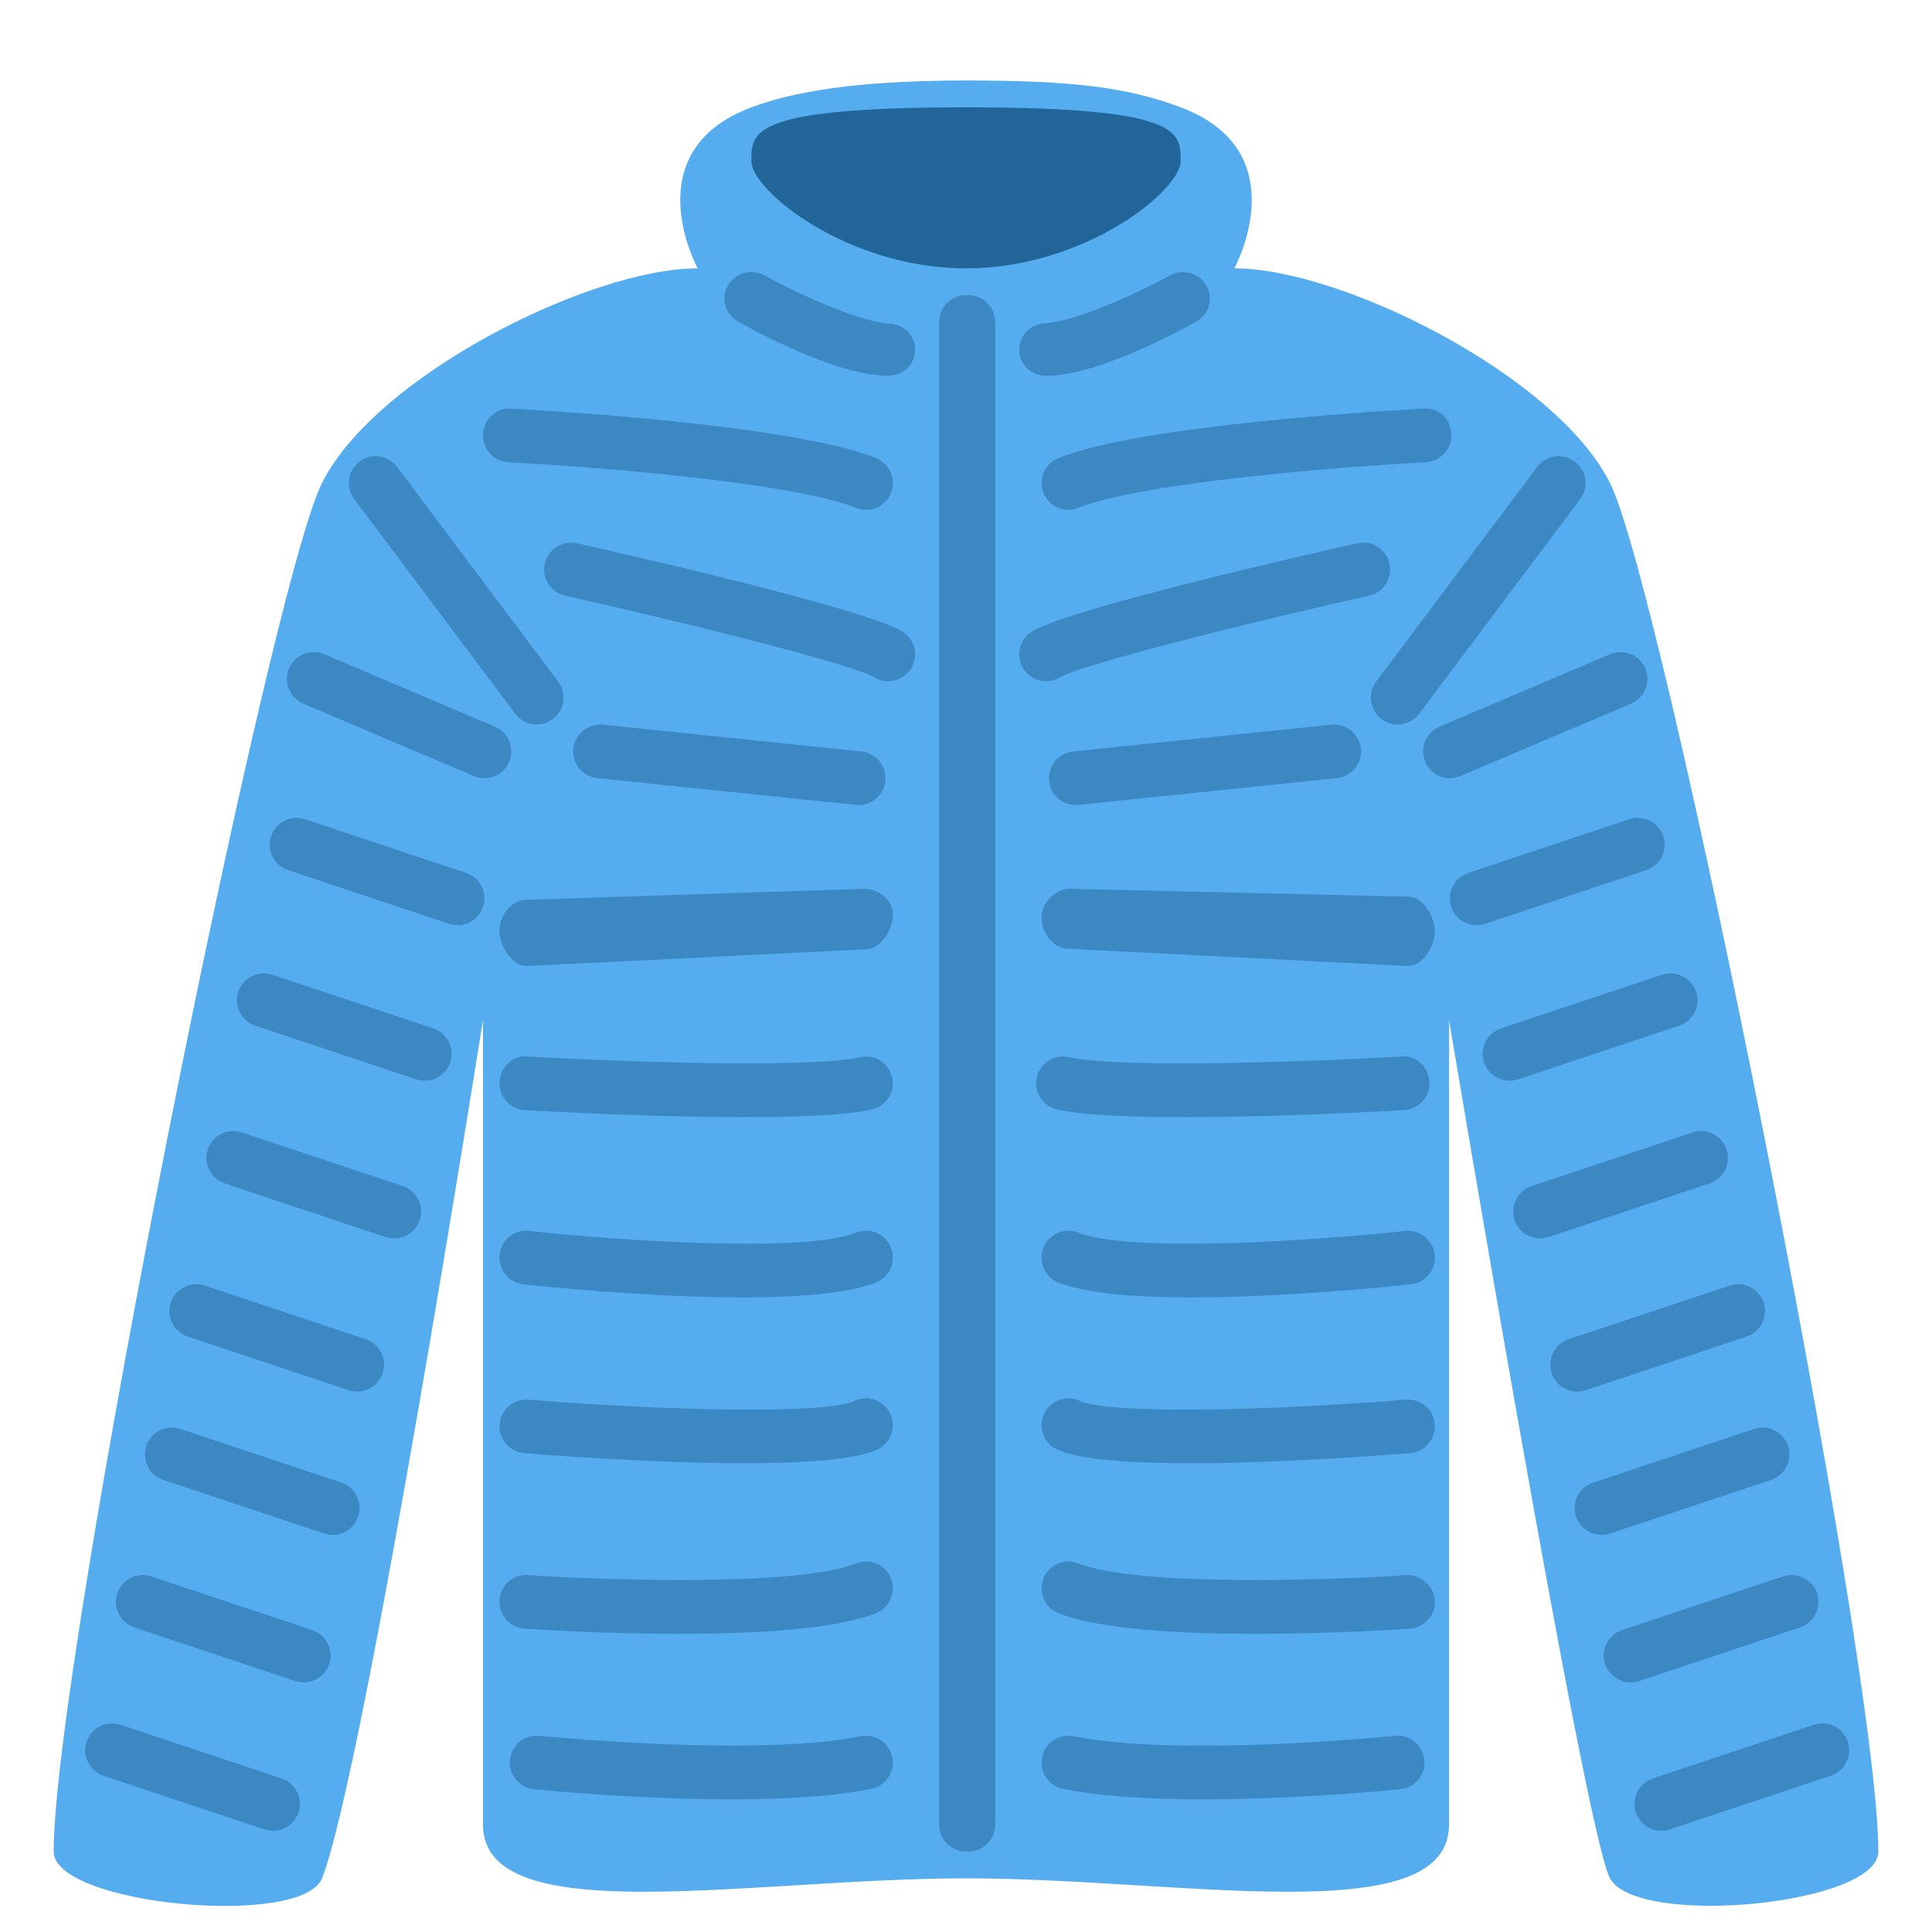 <?xml version="1.0" encoding="UTF-8" standalone="no"?><svg xmlns:dc="http://purl.org/dc/elements/1.1/" xmlns:cc="http://creativecommons.org/ns#" xmlns:rdf="http://www.w3.org/1999/02/22-rdf-syntax-ns#" xmlns:svg="http://www.w3.org/2000/svg" xmlns="http://www.w3.org/2000/svg" viewBox="0 0 45 45" style="enable-background:new 0 0 45 45;" xml:space="preserve" version="1.1" id="svg2"><defs id="defs6"><clipPath id="clipPath16" clipPathUnits="userSpaceOnUse"><path id="path18" d="M 0,36 36,36 36,0 0,0 0,36 Z"/></clipPath></defs><g transform="matrix(1.25,0,0,-1.25,0,45)" id="g10"><g id="g12"><g clip-path="url(#clipPath16)" id="g14"><g transform="translate(18,1)" id="g20"><path id="path22" style="fill:#55acee;fill-opacity:1;fill-rule:nonzero;stroke:none" d="m 0,0 c -4,0 -9,-1 -9,1 l 0,15 c 0,0 -2.209,-14 -3,-16 -0.368,-0.93 -5,-0.5 -5,0.5 0,3.531 4,23.5 5,25.5 1,2 5,4 7,4 0,0 -1.194,2.174 1,3 0.987,0.372 2.385,0.5 4,0.5 L 0,0 Z"/></g><g transform="translate(18,1)" id="g24"><path id="path26" style="fill:#55acee;fill-opacity:1;fill-rule:nonzero;stroke:none" d="m 0,0 c 4,0 9,-1 9,1 l 0,15 c 0,0 2.525,-15.12 3,-16 0.499,-0.923 5,-0.5 5,0.5 0,3.531 -4,23.5 -5,25.5 -1,2 -5,4 -7,4 0,0 1.194,2.174 -1,3 -0.987,0.372 -2,0.5 -4,0.5 L 0,0 Z"/></g><g transform="translate(14,33)" id="g28"><path id="path30" style="fill:#226699;fill-opacity:1;fill-rule:nonzero;stroke:none" d="M 0,0 C 0,0.552 0,1 4,1 8,1 8,0.552 8,0 8,-0.552 6.209,-2 4,-2 1.791,-2 0,-0.552 0,0"/></g><g transform="translate(10.001,22.5)" id="g32"><path id="path34" style="fill:#3b88c3;fill-opacity:1;fill-rule:nonzero;stroke:none" d="m 0,0 c -0.152,0 -0.302,0.069 -0.4,0.2 l -3,4 c -0.166,0.221 -0.121,0.534 0.1,0.7 0.22,0.166 0.533,0.121 0.699,-0.1 l 3,-4 C 0.565,0.579 0.52,0.266 0.299,0.1 0.21,0.033 0.104,0 0,0"/></g><g transform="translate(18,1.5)" id="g36"><path id="path38" style="fill:#3b88c3;fill-opacity:1;fill-rule:nonzero;stroke:none" d="m 0,0 c -0.276,0 -0.5,0.224 -0.5,0.5 l 0,28 c 0,0.276 0.224,0.5 0.5,0.5 0.276,0 0.5,-0.224 0.5,-0.5 l 0,-28 C 0.5,0.224 0.276,0 0,0"/></g><g transform="translate(9.027,21.499)" id="g40"><path id="path42" style="fill:#3b88c3;fill-opacity:1;fill-rule:nonzero;stroke:none" d="M 0,0 C -0.065,0 -0.131,0.013 -0.195,0.04 L -3.376,1.39 C -3.631,1.498 -3.75,1.791 -3.642,2.045 -3.533,2.3 -3.241,2.417 -2.986,2.311 L 0.195,0.96 C 0.45,0.853 0.568,0.559 0.46,0.305 0.379,0.114 0.194,0 0,0"/></g><g transform="translate(8.527,18.76)" id="g44"><path id="path46" style="fill:#3b88c3;fill-opacity:1;fill-rule:nonzero;stroke:none" d="m 0,0 c -0.052,0 -0.105,0.008 -0.158,0.026 l -3,1 c -0.262,0.087 -0.404,0.37 -0.316,0.632 0.087,0.261 0.367,0.405 0.632,0.316 l 3,-1 C 0.42,0.887 0.562,0.604 0.474,0.342 0.404,0.132 0.209,0 0,0"/></g><g transform="translate(7.915,15.863)" id="g48"><path id="path50" style="fill:#3b88c3;fill-opacity:1;fill-rule:nonzero;stroke:none" d="m 0,0 c -0.052,0 -0.105,0.008 -0.158,0.025 l -3,1 c -0.262,0.087 -0.404,0.37 -0.316,0.633 0.087,0.261 0.368,0.402 0.632,0.316 l 3,-0.999 C 0.42,0.887 0.562,0.604 0.474,0.342 0.405,0.133 0.209,0 0,0"/></g><g transform="translate(7.346,12.924)" id="g52"><path id="path54" style="fill:#3b88c3;fill-opacity:1;fill-rule:nonzero;stroke:none" d="m 0,0 c -0.052,0 -0.105,0.008 -0.158,0.025 l -3,1 c -0.262,0.088 -0.404,0.371 -0.316,0.633 0.087,0.262 0.369,0.406 0.632,0.317 l 3,-1 C 0.42,0.887 0.562,0.604 0.474,0.342 0.404,0.133 0.209,0 0,0"/></g><g transform="translate(6.656,10.07)" id="g56"><path id="path58" style="fill:#3b88c3;fill-opacity:1;fill-rule:nonzero;stroke:none" d="m 0,0 c -0.052,0 -0.105,0.008 -0.158,0.025 l -3,1 c -0.262,0.088 -0.404,0.371 -0.316,0.633 0.087,0.261 0.369,0.405 0.632,0.317 l 3,-1 C 0.42,0.887 0.562,0.604 0.474,0.342 0.404,0.133 0.209,0 0,0"/></g><g transform="translate(6.201,7.399)" id="g60"><path id="path62" style="fill:#3b88c3;fill-opacity:1;fill-rule:nonzero;stroke:none" d="m 0,0 c -0.052,0 -0.105,0.008 -0.158,0.025 l -3,1 c -0.262,0.088 -0.404,0.371 -0.316,0.633 0.087,0.261 0.369,0.405 0.632,0.317 l 3,-1 C 0.42,0.887 0.562,0.604 0.474,0.342 0.404,0.133 0.209,0 0,0"/></g><g transform="translate(5.66,4.651)" id="g64"><path id="path66" style="fill:#3b88c3;fill-opacity:1;fill-rule:nonzero;stroke:none" d="m 0,0 c -0.052,0 -0.105,0.008 -0.158,0.025 l -3,1 c -0.262,0.088 -0.404,0.371 -0.316,0.633 0.087,0.261 0.368,0.403 0.632,0.317 l 3,-1 C 0.42,0.887 0.562,0.604 0.474,0.342 0.404,0.133 0.209,0 0,0"/></g><g transform="translate(5.088,1.886)" id="g68"><path id="path70" style="fill:#3b88c3;fill-opacity:1;fill-rule:nonzero;stroke:none" d="m 0,0 c -0.052,0 -0.105,0.008 -0.158,0.025 l -3,1 c -0.262,0.088 -0.404,0.371 -0.316,0.633 0.087,0.261 0.367,0.405 0.632,0.317 l 3,-1 C 0.42,0.887 0.562,0.604 0.474,0.342 0.404,0.133 0.209,0 0,0"/></g><g transform="translate(13.625,2.472)" id="g72"><path id="path74" style="fill:#3b88c3;fill-opacity:1;fill-rule:nonzero;stroke:none" d="M 0,0 C -1.794,0 -3.564,0.177 -3.675,0.189 -3.95,0.216 -4.15,0.461 -4.123,0.736 -4.094,1.01 -3.85,1.215 -3.575,1.183 -3.534,1.18 0.47,0.781 2.411,1.176 2.683,1.23 2.945,1.057 3.001,0.785 3.056,0.515 2.881,0.251 2.611,0.195 1.891,0.049 0.942,0 0,0"/></g><g transform="translate(12.655,5.556)" id="g76"><path id="path78" style="fill:#3b88c3;fill-opacity:1;fill-rule:nonzero;stroke:none" d="M 0,0 C -1.378,0 -2.626,0.079 -2.881,0.096 -3.156,0.114 -3.365,0.353 -3.346,0.628 -3.327,0.903 -3.1,1.118 -2.813,1.094 -1.49,1.005 2.189,0.871 3.295,1.312 3.552,1.415 3.843,1.291 3.945,1.034 4.048,0.777 3.923,0.486 3.667,0.385 2.904,0.08 1.387,0 0,0"/></g><g transform="translate(13.872,8.735)" id="g80"><path id="path82" style="fill:#3b88c3;fill-opacity:1;fill-rule:nonzero;stroke:none" d="m 0,0 c -1.65,0 -3.551,0.143 -4.105,0.188 -0.274,0.023 -0.479,0.264 -0.458,0.539 0.023,0.275 0.268,0.479 0.54,0.457 C -1.45,0.977 1.525,0.909 2.048,1.16 2.298,1.279 2.596,1.174 2.715,0.925 2.835,0.676 2.729,0.377 2.48,0.258 2.071,0.062 1.09,0 0,0"/></g><g transform="translate(13.834,11.825)" id="g84"><path id="path86" style="fill:#3b88c3;fill-opacity:1;fill-rule:nonzero;stroke:none" d="M 0,0 C -1.77,0 -3.749,0.208 -4.08,0.244 -4.354,0.274 -4.553,0.521 -4.523,0.796 -4.494,1.07 -4.25,1.273 -3.972,1.238 -2.627,1.091 1.087,0.8 2.119,1.206 2.375,1.311 2.666,1.181 2.768,0.925 2.869,0.667 2.742,0.377 2.485,0.276 1.959,0.068 1.014,0 0,0"/></g><g transform="translate(13.88,15.183)" id="g88"><path id="path90" style="fill:#3b88c3;fill-opacity:1;fill-rule:nonzero;stroke:none" d="m 0,0 c -1.753,0 -3.767,0.112 -4.102,0.132 -0.275,0.016 -0.486,0.252 -0.47,0.528 0.016,0.276 0.249,0.505 0.528,0.47 C -2.662,1.05 1.143,0.893 2.145,1.118 2.415,1.181 2.683,1.011 2.743,0.741 2.804,0.472 2.635,0.204 2.365,0.144 1.89,0.036 0.986,0 0,0"/></g><g transform="translate(9.807,18)" id="g92"><path id="path94" style="fill:#3b88c3;fill-opacity:1;fill-rule:nonzero;stroke:none" d="m 0,0 c -0.27,0 -0.492,0.371 -0.5,0.642 -0.007,0.276 0.211,0.584 0.487,0.591 L 6.315,1.439 C 6.562,1.428 6.821,1.247 6.829,0.971 6.836,0.696 6.618,0.32 6.342,0.312 L 0.014,0 0,0 Z"/></g><g transform="translate(16,21)" id="g96"><path id="path98" style="fill:#3b88c3;fill-opacity:1;fill-rule:nonzero;stroke:none" d="M 0,0 C -0.017,0 -0.035,0.001 -0.052,0.002 L -4.87,0.501 c -0.275,0.029 -0.475,0.275 -0.446,0.549 0.028,0.275 0.274,0.469 0.548,0.447 L 0.051,0.998 C 0.326,0.969 0.525,0.723 0.497,0.449 0.47,0.191 0.253,0 0,0"/></g><g transform="translate(16.551,23.307)" id="g100"><path id="path102" style="fill:#3b88c3;fill-opacity:1;fill-rule:nonzero;stroke:none" d="m 0,0 c -0.087,0 -0.173,0.022 -0.253,0.069 -0.441,0.26 -3.638,1.048 -5.767,1.525 -0.27,0.06 -0.44,0.328 -0.379,0.597 0.06,0.269 0.326,0.436 0.597,0.379 C -4.92,2.373 -0.484,1.365 0.254,0.931 0.492,0.791 0.571,0.484 0.431,0.247 0.338,0.088 0.171,0 0,0"/></g><g transform="translate(16.136,26.5)" id="g104"><path id="path106" style="fill:#3b88c3;fill-opacity:1;fill-rule:nonzero;stroke:none" d="m 0,0 c -0.062,0 -0.126,0.012 -0.188,0.037 -1.2,0.486 -5.08,0.778 -6.474,0.85 -0.275,0.014 -0.487,0.25 -0.473,0.526 0.013,0.275 0.244,0.495 0.525,0.473 C -6.398,1.875 -1.412,1.612 0.188,0.963 0.444,0.86 0.567,0.568 0.463,0.312 0.385,0.118 0.197,0 0,0"/></g><g transform="translate(16.552,29)" id="g108"><path id="path110" style="fill:#3b88c3;fill-opacity:1;fill-rule:nonzero;stroke:none" d="M 0,0 -0.024,0 C -0.997,0 -2.612,0.904 -2.793,1.004 -3.035,1.137 -3.124,1.433 -2.99,1.675 -2.857,1.917 -2.553,2 -2.311,1.869 -1.706,1.536 -0.536,0.997 0.023,0.97 0.299,0.957 0.512,0.738 0.499,0.462 0.486,0.194 0.265,0 0,0"/></g><g transform="translate(26.044,22.5)" id="g112"><path id="path114" style="fill:#3b88c3;fill-opacity:1;fill-rule:nonzero;stroke:none" d="m 0,0 c -0.104,0 -0.21,0.033 -0.3,0.1 -0.22,0.166 -0.265,0.479 -0.1,0.7 l 3,4 C 2.767,5.021 3.08,5.064 3.3,4.9 3.521,4.734 3.566,4.421 3.4,4.2 l -3,-4 C 0.302,0.069 0.151,0 0,0"/></g><g transform="translate(18.044,1.5)" id="g116"><path id="path118" style="fill:#3b88c3;fill-opacity:1;fill-rule:nonzero;stroke:none" d="m 0,0 c -0.276,0 -0.5,0.224 -0.5,0.5 l 0,28 c 0,0.276 0.224,0.5 0.5,0.5 0.276,0 0.5,-0.224 0.5,-0.5 l 0,-28 C 0.5,0.224 0.276,0 0,0"/></g><g transform="translate(27.017,21.499)" id="g120"><path id="path122" style="fill:#3b88c3;fill-opacity:1;fill-rule:nonzero;stroke:none" d="m 0,0 c -0.194,0 -0.38,0.114 -0.46,0.305 -0.108,0.254 0.011,0.548 0.265,0.655 l 3.18,1.351 C 3.236,2.417 3.533,2.3 3.641,2.045 3.749,1.791 3.63,1.498 3.376,1.39 L 0.195,0.04 C 0.132,0.013 0.065,0 0,0"/></g><g transform="translate(27.517,18.76)" id="g124"><path id="path126" style="fill:#3b88c3;fill-opacity:1;fill-rule:nonzero;stroke:none" d="m 0,0 c -0.209,0 -0.404,0.132 -0.475,0.342 -0.087,0.262 0.055,0.545 0.317,0.632 l 3,1 C 3.104,2.061 3.387,1.92 3.475,1.658 3.561,1.396 3.42,1.113 3.158,1.026 l -3,-1 C 0.105,0.008 0.053,0 0,0"/></g><g transform="translate(28.129,15.863)" id="g128"><path id="path130" style="fill:#3b88c3;fill-opacity:1;fill-rule:nonzero;stroke:none" d="m 0,0 c -0.209,0 -0.404,0.133 -0.475,0.342 -0.087,0.262 0.055,0.545 0.317,0.633 l 3,0.999 C 3.104,2.058 3.387,1.92 3.475,1.658 3.561,1.395 3.42,1.112 3.158,1.025 l -3,-1 C 0.105,0.008 0.053,0 0,0"/></g><g transform="translate(28.697,12.924)" id="g132"><path id="path134" style="fill:#3b88c3;fill-opacity:1;fill-rule:nonzero;stroke:none" d="m 0,0 c -0.209,0 -0.404,0.133 -0.475,0.342 -0.087,0.262 0.055,0.545 0.317,0.633 l 3,1 C 3.104,2.062 3.387,1.92 3.475,1.658 3.562,1.396 3.42,1.113 3.158,1.025 l -3,-1 C 0.105,0.008 0.053,0 0,0"/></g><g transform="translate(29.388,10.07)" id="g136"><path id="path138" style="fill:#3b88c3;fill-opacity:1;fill-rule:nonzero;stroke:none" d="m 0,0 c -0.209,0 -0.404,0.133 -0.475,0.342 -0.086,0.262 0.055,0.545 0.317,0.633 l 3,1 C 3.104,2.061 3.387,1.92 3.475,1.658 3.562,1.396 3.42,1.113 3.158,1.025 l -3,-1 C 0.105,0.008 0.053,0 0,0"/></g><g transform="translate(29.843,7.399)" id="g140"><path id="path142" style="fill:#3b88c3;fill-opacity:1;fill-rule:nonzero;stroke:none" d="m 0,0 c -0.209,0 -0.404,0.133 -0.475,0.342 -0.087,0.262 0.055,0.545 0.317,0.633 l 3,1 C 3.104,2.062 3.387,1.92 3.475,1.658 3.561,1.396 3.42,1.113 3.158,1.025 l -3,-1 C 0.105,0.008 0.053,0 0,0"/></g><g transform="translate(30.384,4.651)" id="g144"><path id="path146" style="fill:#3b88c3;fill-opacity:1;fill-rule:nonzero;stroke:none" d="m 0,0 c -0.209,0 -0.404,0.133 -0.475,0.342 -0.087,0.262 0.055,0.545 0.317,0.633 l 3,1 C 3.104,2.061 3.387,1.92 3.475,1.658 3.561,1.396 3.42,1.113 3.158,1.025 l -3,-1 C 0.105,0.008 0.053,0 0,0"/></g><g transform="translate(30.956,1.886)" id="g148"><path id="path150" style="fill:#3b88c3;fill-opacity:1;fill-rule:nonzero;stroke:none" d="m 0,0 c -0.209,0 -0.404,0.133 -0.475,0.342 -0.087,0.262 0.055,0.545 0.317,0.633 l 3,1 C 3.104,2.062 3.387,1.92 3.475,1.658 3.562,1.396 3.42,1.113 3.158,1.025 l -3,-1 C 0.105,0.008 0.053,0 0,0"/></g><g transform="translate(22.419,2.472)" id="g152"><path id="path154" style="fill:#3b88c3;fill-opacity:1;fill-rule:nonzero;stroke:none" d="m 0,0 c -0.942,0 -1.891,0.049 -2.61,0.195 -0.271,0.056 -0.446,0.32 -0.391,0.59 0.056,0.272 0.324,0.446 0.59,0.391 C -0.468,0.777 3.535,1.179 3.574,1.183 3.846,1.215 4.095,1.012 4.122,0.736 4.15,0.461 3.95,0.216 3.676,0.189 3.564,0.177 1.794,0 0,0"/></g><g transform="translate(23.39,5.556)" id="g156"><path id="path158" style="fill:#3b88c3;fill-opacity:1;fill-rule:nonzero;stroke:none" d="M 0,0 C -1.388,0 -2.904,0.08 -3.667,0.385 -3.924,0.486 -4.048,0.777 -3.945,1.034 -3.843,1.29 -3.551,1.417 -3.296,1.312 -2.188,0.871 1.49,1.004 2.813,1.094 3.062,1.11 3.327,0.904 3.346,0.628 3.364,0.353 3.156,0.114 2.88,0.096 2.626,0.079 1.377,0 0,0"/></g><g transform="translate(22.172,8.735)" id="g160"><path id="path162" style="fill:#3b88c3;fill-opacity:1;fill-rule:nonzero;stroke:none" d="M 0,0 C -1.091,0 -2.071,0.062 -2.48,0.258 -2.729,0.377 -2.834,0.676 -2.715,0.925 -2.596,1.174 -2.296,1.278 -2.048,1.16 -1.523,0.909 1.449,0.976 4.024,1.184 4.296,1.205 4.541,1.002 4.562,0.727 4.585,0.452 4.38,0.211 4.104,0.188 3.552,0.143 1.65,0 0,0"/></g><g transform="translate(22.21,11.825)" id="g164"><path id="path166" style="fill:#3b88c3;fill-opacity:1;fill-rule:nonzero;stroke:none" d="M 0,0 C -1.014,0 -1.958,0.068 -2.485,0.276 -2.742,0.377 -2.868,0.667 -2.767,0.925 -2.665,1.182 -2.374,1.31 -2.118,1.206 -1.087,0.802 2.628,1.091 3.972,1.238 4.243,1.269 4.492,1.071 4.523,0.796 4.554,0.521 4.355,0.274 4.081,0.244 3.75,0.208 1.77,0 0,0"/></g><g transform="translate(22.063,15.183)" id="g168"><path id="path170" style="fill:#3b88c3;fill-opacity:1;fill-rule:nonzero;stroke:none" d="M 0,0 C 1.753,0 3.767,0.112 4.102,0.132 4.377,0.148 4.588,0.384 4.572,0.66 4.556,0.936 4.323,1.165 4.044,1.13 2.662,1.05 -1.143,0.893 -2.146,1.118 -2.415,1.181 -2.683,1.011 -2.743,0.741 -2.804,0.472 -2.635,0.204 -2.365,0.144 -1.89,0.036 -0.986,0 0,0"/></g><g transform="translate(26.236,18)" id="g172"><path id="path174" style="fill:#3b88c3;fill-opacity:1;fill-rule:nonzero;stroke:none" d="m 0,0 -0.013,0 -6.328,0.322 c -0.276,0.007 -0.494,0.315 -0.487,0.591 0.007,0.276 0.251,0.511 0.513,0.526 L 0.013,1.292 C 0.289,1.285 0.507,0.909 0.5,0.633 0.493,0.361 0.271,0 0,0"/></g><g transform="translate(20.043,21)" id="g176"><path id="path178" style="fill:#3b88c3;fill-opacity:1;fill-rule:nonzero;stroke:none" d="m 0,0 c -0.253,0 -0.47,0.191 -0.496,0.449 -0.028,0.274 0.171,0.52 0.445,0.549 L 4.768,1.497 C 5.034,1.525 5.288,1.326 5.316,1.05 5.345,0.776 5.146,0.53 4.871,0.501 L 0.053,0.002 C 0.035,0.001 0.018,0 0,0"/></g><g transform="translate(19.492,23.307)" id="g180"><path id="path182" style="fill:#3b88c3;fill-opacity:1;fill-rule:nonzero;stroke:none" d="M 0,0 C -0.171,0 -0.338,0.088 -0.431,0.246 -0.571,0.484 -0.492,0.791 -0.254,0.931 0.483,1.365 4.92,2.373 5.802,2.57 6.074,2.63 6.338,2.46 6.399,2.191 6.459,1.922 6.29,1.654 6.02,1.594 3.892,1.117 0.694,0.329 0.254,0.069 0.174,0.022 0.087,0 0,0"/></g><g transform="translate(19.908,26.5)" id="g184"><path id="path186" style="fill:#3b88c3;fill-opacity:1;fill-rule:nonzero;stroke:none" d="m 0,0 c -0.197,0 -0.385,0.118 -0.463,0.312 -0.104,0.256 0.02,0.547 0.276,0.651 C 1.412,1.612 6.398,1.875 6.61,1.886 6.923,1.912 7.121,1.687 7.135,1.413 7.149,1.137 6.937,0.901 6.661,0.887 5.268,0.815 1.387,0.523 0.187,0.037 0.126,0.012 0.062,0 0,0"/></g><g transform="translate(19.492,29)" id="g188"><path id="path190" style="fill:#3b88c3;fill-opacity:1;fill-rule:nonzero;stroke:none" d="m 0,0 c -0.266,0 -0.487,0.193 -0.499,0.461 -0.013,0.276 0.2,0.502 0.476,0.515 0.56,0.027 1.729,0.56 2.334,0.892 C 2.553,2 2.857,1.912 2.99,1.669 3.123,1.427 3.034,1.138 2.793,1.005 2.611,0.905 0.996,0 0.023,0 L 0,0 Z"/></g></g></g></g></svg>
